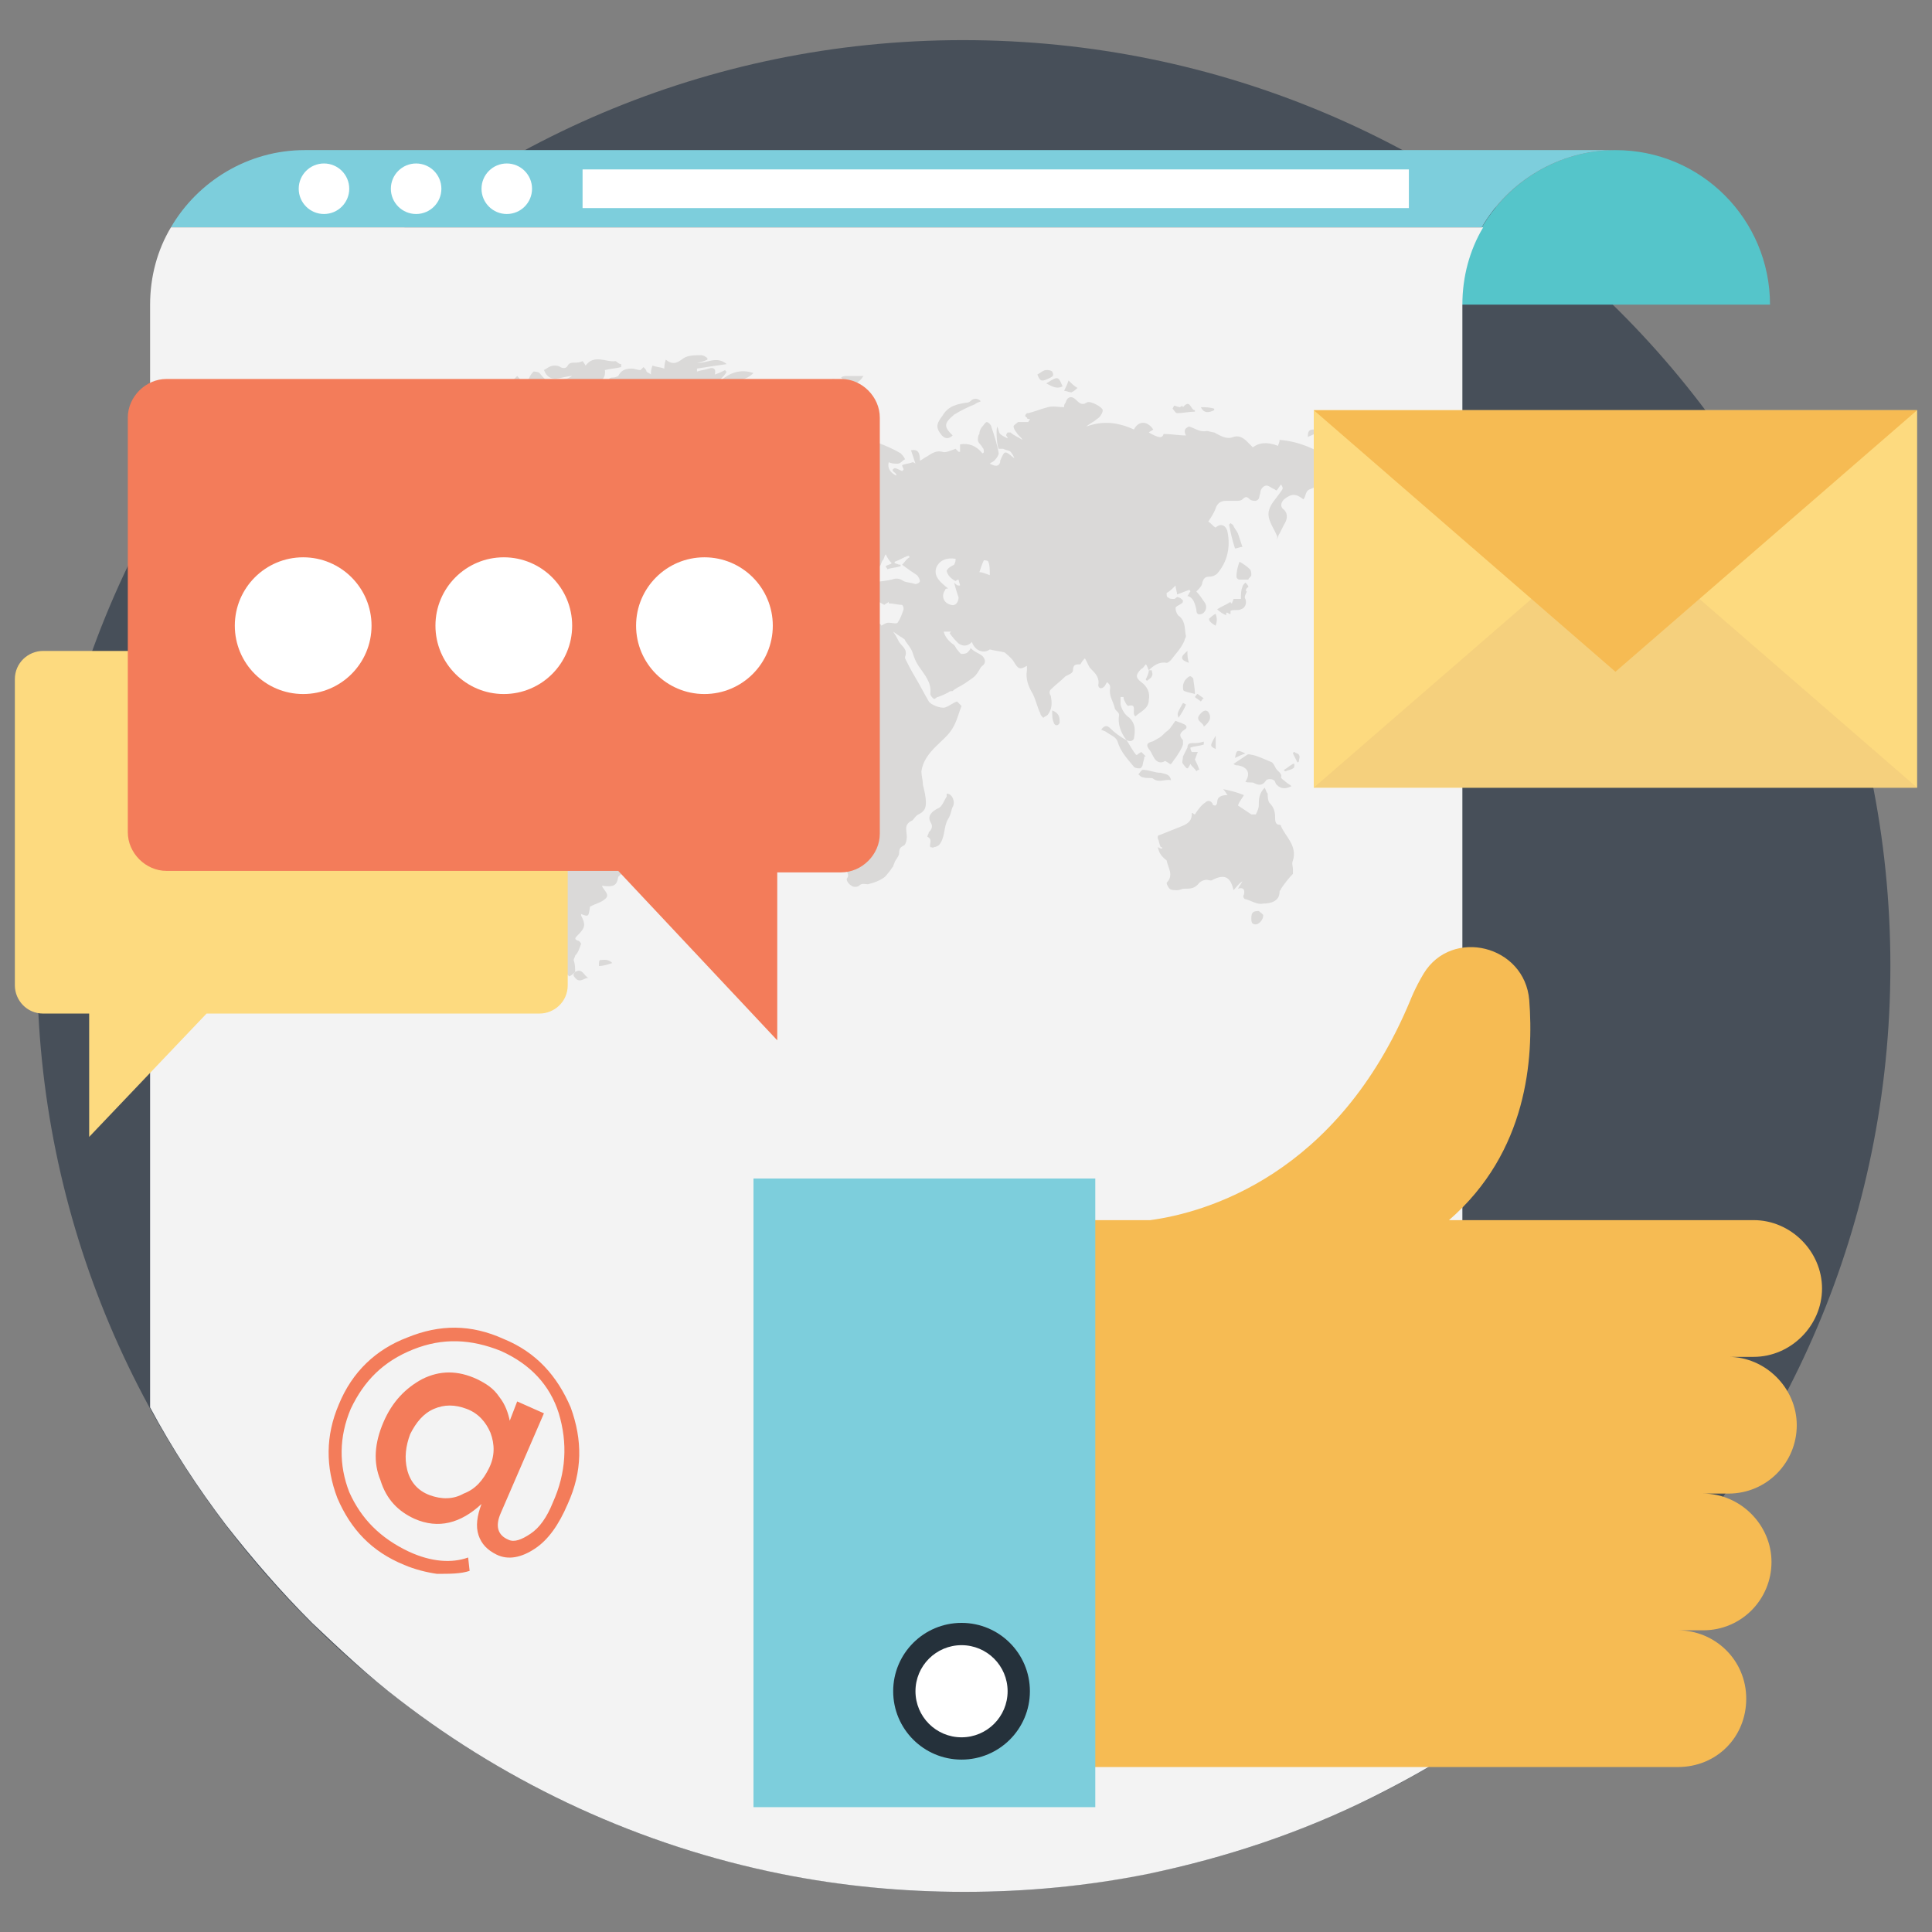 <?xml version="1.0" encoding="utf-8"?>
<!-- Generator: Adobe Illustrator 19.2.1, SVG Export Plug-In . SVG Version: 6.00 Build 0)  -->
<svg version="1.1" id="Layer_1" xmlns="http://www.w3.org/2000/svg" xmlns:xlink="http://www.w3.org/1999/xlink" x="0px" y="0px"
	 viewBox="0 0 130 130" style="enable-background:new 0 0 130 130;" xml:space="preserve">
<rect x="0" y="0" width="130" height="130" fill="#808080" stroke="none"/>
<style type="text/css">
	.st0{fill:#474F59;}
	.st1{fill:#25313B;}
	.st2{fill:#FDDA7F;}
	.st3{fill:#FFFFFF;}
	.st4{fill:#F6BB53;}
	.st5{fill:#DAD9D8;}
	.st6{fill:#7DCEDC;}
	.st7{fill:#F37C5A;}
	.st8{fill:#DB674C;}
	.st9{fill:#55C5CA;}
	.st10{fill:none;}
	.st11{fill:#F3F3F3;}
	.st12{fill:#E8A73A;}
	.st13{fill:#BBBBBB;}
	.st14{fill:#C2C1C1;}
	.st15{fill:#F3CD79;}
	.st16{fill:#E5BD6E;}
	.st17{fill:#3D454D;}
	.st18{fill:#E5A84D;}
	.st19{fill:none;stroke:#231F20;stroke-miterlimit:10;}
	.st20{fill:none;stroke:#231F20;stroke-width:0.2;stroke-miterlimit:10;}
	.st21{fill:#E7E7E7;}
	.st22{fill:#F4CC71;}
	.st23{fill:#1B262E;}
	.st24{fill:#CDCCCC;}
	.st25{fill:#C0BFBF;}
	.st26{fill:#E6A742;}
	.st27{fill:#E5E5E5;}
	.st28{fill:#172229;}
	.st29{fill:#1C262E;}
	.st30{fill:#1D2830;}
	.st31{fill:#98D8E1;}
	.st32{fill:#CE573F;}
	.st33{fill:#F4CF7A;}
	.st34{fill:#E5AC4C;}
	.st35{fill:#EA7254;}
	.st36{fill:#CC5A44;}
	.st37{fill:#F5D07D;}
	.st38{fill:#BD4F39;}
	.st39{fill:#B7B7B8;}
	.st40{fill:#6FC5CE;}
	.st41{fill:#C65942;}
	.st42{fill:#1F282D;}
	.st43{fill:#F4CE78;}
	.st44{fill:#E8E8E8;}
	.st45{fill:#404750;}
	.st46{fill:#E87356;}
	.st47{fill:#141D23;}
	.st48{fill:#E66E51;}
</style>
<g>
	<g>
		<g>
			<path class="st0" d="M127.2,65c0,34.5-28,62.3-62.3,62.3C30.3,127.3,2.5,99.2,2.5,65c0-34.3,27.8-62.3,62.3-62.3
				C99.3,2.7,127.2,30.5,127.2,65z"/>
		</g>
	</g>
	<g>
		<g>
			<path class="st9" d="M119.1,20.5H98.3c0-5.7,4.7-10.4,10.4-10.4C114.5,10.1,119.1,14.8,119.1,20.5z"/>
		</g>
	</g>
	<g>
		<g>
			<path class="st6" d="M108.7,10.1H20.5c-3.8,0-7.2,2.1-9,5.2h88.2C101.5,12.2,104.9,10.1,108.7,10.1z"/>
		</g>
	</g>
	<g>
		<g>
			<path class="st11" d="M11.5,15.3c-0.9,1.5-1.4,3.3-1.4,5.2v74.2c1.5,2.8,3.2,5.4,5.1,7.9c1.8,2.3,3.7,4.5,5.8,6.6
				c1.9,1.8,3.8,3.6,5.9,5.2c7.4,5.7,16.2,9.8,25.7,11.7c4,0.8,8.1,1.2,12.3,1.2s8.3-0.4,12.3-1.2c5.3-1.1,10.4-2.8,15.2-5.2
				c2-1,4-2.1,6-3.4V20.5c0-1.9,0.5-3.7,1.4-5.2H11.5z"/>
		</g>
	</g>
	<g>
		<g>
			<circle class="st3" cx="21.8" cy="12.7" r="1.7"/>
		</g>
	</g>
	<g>
		<g>
			<circle class="st3" cx="28" cy="12.7" r="1.7"/>
		</g>
	</g>
	<g>
		<g>
			<circle class="st3" cx="34.1" cy="12.7" r="1.7"/>
		</g>
	</g>
	<g>
		<g>
			<rect x="39.2" y="11.4" class="st3" width="55.6" height="2.6"/>
		</g>
	</g>
	<g>
		<g>
			<g>
				<path class="st4" d="M118,91.3h-1.7c2.5,0,4.6,2.1,4.6,4.6c0,2.5-2,4.6-4.6,4.6h-1.7c2.5,0,4.6,2.1,4.6,4.6s-2,4.6-4.6,4.6h-1.7
					c2.5,0,4.6,2,4.6,4.6s-2,4.6-4.6,4.6H69.7V82.1h7.7c3.7-0.5,12.6-3,17.5-14.8c0,0,0.3-0.8,0.9-1.8c1.9-3.1,6.8-1.9,7.1,1.8
					c0.3,3.9-0.1,10.2-5.4,14.8H118c2.5,0,4.6,2.1,4.6,4.6C122.6,89.2,120.5,91.3,118,91.3z"/>
			</g>
		</g>
		<g>
			<g>
				<rect x="50.7" y="79.3" class="st6" width="23" height="42.3"/>
			</g>
		</g>
		<g>
			<g>
				<circle class="st1" cx="64.7" cy="113.8" r="4.6"/>
			</g>
		</g>
		<g>
			<g>
				<circle class="st3" cx="64.7" cy="113.8" r="3.1"/>
			</g>
		</g>
	</g>
	<g>
		<g>
			<g>
				<path class="st5" d="M75.8,49.8c-0.4-0.5-0.6-1.1-0.5-1.7c0-0.2-0.3-0.3-0.3-0.5c-0.1-0.4-0.4-0.8-0.3-1.3c0-0.1,0-0.2-0.1-0.3
					c0,0-0.1-0.1-0.1-0.1c-0.1,0.1-0.1,0.2-0.2,0.3c-0.2,0.2-0.4,0.1-0.4-0.1c0.1-0.5-0.2-0.8-0.5-1.1c-0.2-0.2-0.2-0.4-0.4-0.7
					c-0.1,0.1-0.2,0.2-0.3,0.4c-0.3,0-0.5,0-0.5,0.4c0,0.2-0.3,0.3-0.5,0.4c-0.3,0.3-0.7,0.6-1,0.9c-0.1,0.1-0.1,0.3,0,0.4
					c0.1,0.5,0.1,0.9-0.2,1.3c-0.1,0.1-0.2,0.1-0.3,0.2C70.1,48.2,70,48.1,70,48c-0.2-0.4-0.3-0.9-0.5-1.3c-0.3-0.5-0.5-1-0.4-1.6
					c0-0.1,0-0.2,0-0.3c-0.5,0.3-0.6,0.2-0.9-0.3c-0.2-0.3-0.5-0.5-0.6-0.6c-0.4-0.1-0.6-0.1-1-0.2c-0.4,0.3-1,0.1-1.2-0.5
					c-0.3,0.3-0.6,0.3-0.9,0.1c-0.2-0.2-0.4-0.4-0.6-0.7c0,0,0,0,0.1-0.1c-0.2,0-0.3,0-0.5,0c0.1,0.4,0.4,0.7,0.7,0.9
					c0.1,0.1,0.1,0.2,0.2,0.3c0.1,0.1,0.2,0.3,0.3,0.3c0.1,0,0.3,0,0.4-0.1c0.1-0.1,0.2-0.2,0.2-0.3c0.2,0.2,0.4,0.3,0.6,0.4
					c0.4,0.2,0.5,0.6,0.2,0.8c0,0-0.1,0.1-0.1,0.1c-0.4,0.7-0.4,0.6-1.1,1.1c-0.3,0.2-0.6,0.3-0.8,0.5c-0.1,0-0.2,0-0.3,0.1
					c-0.2,0.1-0.4,0.2-0.7,0.3c-0.1,0-0.2,0.2-0.3,0.1c-0.1-0.1-0.2-0.2-0.2-0.3c0.1-0.8-0.4-1.3-0.8-1.9c-0.2-0.3-0.3-0.6-0.4-0.9
					c-0.1-0.3-0.3-0.5-0.5-0.8c0-0.1-0.1-0.1-0.2-0.2c-0.2-0.1-0.3-0.2-0.6-0.4c0.2,0.3,0.3,0.5,0.4,0.7c0.2,0.3,0.6,0.5,0.4,1
					c0,0,0,0.1,0,0.1c0.2,0.4,0.4,0.8,0.7,1.3c0.3,0.5,0.6,1.1,0.9,1.6c0.1,0.2,0.8,0.5,1.1,0.4c0.3-0.1,0.5-0.3,0.8-0.4
					c0.1,0.1,0.2,0.2,0.3,0.3c-0.2,0.5-0.3,1-0.6,1.5c-0.3,0.5-0.7,0.8-1.1,1.2c-0.5,0.5-0.9,1-1,1.7c0,0.3,0.1,0.6,0.1,0.9
					c0.1,0.4,0.2,0.8,0.2,1.2c0,0.4-0.1,0.6-0.5,0.8c-0.2,0.1-0.3,0.3-0.4,0.4c0,0,0,0,0,0c-0.7,0.3-0.3,0.8-0.4,1.3
					c0,0.1-0.1,0.4-0.2,0.4c-0.2,0.1-0.3,0.2-0.3,0.5c0,0.2-0.2,0.4-0.3,0.6c0,0.1-0.1,0.2-0.1,0.3c-0.1,0.1-0.2,0.3-0.3,0.4
					c-0.1,0.1-0.2,0.3-0.4,0.4c-0.3,0.2-0.6,0.3-1,0.4c-0.2,0-0.4-0.1-0.6,0.1c-0.1,0.1-0.4,0.1-0.5,0c-0.2-0.1-0.4-0.4-0.3-0.5
					c0.2-0.3-0.1-0.5-0.2-0.8c-0.1-0.6-0.6-1.1-0.5-1.8c0-0.4-0.2-0.8-0.4-1.2c-0.2-0.5-0.3-0.9,0-1.3c0.1-0.2,0.2-0.4,0.3-0.5
					c-0.1-0.6-0.2-1.2-0.3-1.8c-0.1-0.2-0.3-0.4-0.5-0.6C55,51,54.7,50.8,55,50.4c0.1-0.2,0-0.5,0.1-0.9c-0.1,0-0.3-0.1-0.4-0.2
					c-0.3-0.1-0.6-0.1-0.7-0.5c0-0.1-0.2-0.2-0.2-0.2c-0.2,0-0.3,0-0.5,0.1c-0.4,0.2-0.8,0.3-1.2,0.3c-0.2,0-0.4,0.2-0.6,0.2
					c-0.2,0-0.4,0.1-0.5,0c-0.5-0.6-0.9-1.2-1.4-1.8c-0.1-0.1-0.1-0.1-0.2-0.2c-0.1-0.1-0.1-0.2-0.1-0.2c0.2-0.3,0-0.4-0.3-0.6
					c0.4-0.3,0.5-0.6,0.4-1c-0.1-0.4,0-0.9,0.1-1.4c0.1-0.4,0.3-0.7,0.5-1c0.1-0.2,0.4-0.2,0.5-0.4c0.1-0.2,0.2-0.4,0.3-0.6
					c0-0.3,0.1-0.5,0.5-0.7c0.2-0.1,0.3-0.4,0.5-0.6c0.4,0.4,0.8,0,1.2-0.1c0.5-0.1,1.1-0.2,1.6-0.3c0.1,0,0.2,0,0.3,0
					c0.2-0.1,0.5-0.1,0.6,0.1c0.1,0.2,0,0.5,0,0.7c-0.1,0-0.1,0.1-0.2,0.1c0.2,0.1,0.5,0.2,0.7,0.3c0.3,0.1,0.5,0.2,0.8,0.4
					c0.2,0.1,0.3,0.2,0.5,0.2c0.1-0.2,0.1-0.4,0.1-0.5c0.1-0.2,0.3-0.3,0.6-0.1c0.3,0.2,0.6,0.4,1,0.4c0.1,0,0.3,0.1,0.3,0.2
					c0.2-0.1,0.3-0.2,0.5-0.2c0.2,0,0.5,0.1,0.6,0c0.2-0.3,0.3-0.6,0.4-0.9c0-0.1,0-0.2-0.1-0.3c-0.3,0-0.6-0.1-0.9-0.1
					c0,0,0-0.1,0-0.1c-0.1,0.1-0.2,0.1-0.3,0.2c-0.8-0.4-0.9-0.7-0.5-1.4c-0.4,0.1-0.8,0-1,0.5c0.1,0.1,0.2,0.1,0.3,0.2
					c-0.1,0.1-0.1,0.2-0.2,0.3c-0.2,0.2-0.3,0.1-0.4-0.1c-0.2-0.4-0.3-0.8-0.5-1.1c-0.1-0.2-0.3-0.3-0.4-0.4
					c-0.2-0.2-0.4-0.5-0.6-0.7c0,0-0.1-0.1-0.2-0.2c-0.1,0.1-0.2,0.2-0.1,0.3c0.2,0.3,0.4,0.6,0.7,0.9c0.2,0.2,0.5,0.4,0.8,0.6
					c0,0,0,0.1-0.1,0.1c-0.1,0-0.2-0.1-0.3-0.1c-0.1,0.2-0.1,0.4-0.2,0.6c0,0-0.1,0-0.1,0c0.1-0.6-0.4-0.7-0.7-1
					c-0.3-0.2-0.5-0.5-0.7-0.8c-0.3,0.3-0.7,0.3-1,0.2c-0.3,0.3-0.6,0.6-0.8,0.9C53,39.6,53,39.8,52.9,40c-0.1,0.2-0.2,0.4-0.3,0.6
					c-0.1,0.2-1,0.2-1.1,0.1c0,0-0.1-0.1-0.1-0.1c-0.5,0.2-0.4-0.3-0.6-0.4c0,0,0-0.1,0-0.2c0.3-0.3,0.2-0.6,0.2-1
					c0-0.2,0.1-0.4,0.4-0.4c0.2,0,0.4,0.1,0.6,0.1c0.2,0,0.3,0,0.6,0c0.2-0.6,0.2-1.1-0.6-1.4c0.3-0.2,0.6-0.3,0.9-0.5
					c0.5,0.3,0.5-0.8,1.1-0.5c0-0.7,0.6-0.6,1-0.8c-0.1-0.2-0.2-0.3-0.2-0.5c-0.1-0.2-0.2-0.4,0.1-0.5c0.1,0,0.1-0.2,0.2-0.4
					c0.1,0,0.3,0.3,0.2,0.5c0,0.1-0.1,0.1-0.1,0.2c-0.1,0.3,0.2,0.5,0.5,0.5c0.5,0,0.8-0.3,1.3-0.2c0.3,0.1,0.4-0.5,0.4-0.8
					c0-0.1,0-0.2,0.1-0.4c0.2,0.1,0.4,0.2,0.5,0.3c0,0,0-0.1,0.1-0.1c-0.1-0.1-0.2-0.2-0.3-0.3c0.2-0.4,0.5-0.5,0.9-0.3
					c-0.1-0.4-0.1-0.4-0.5-0.3c-0.4,0.2-0.7,0.1-0.8-0.2c-0.2-0.4-0.2-0.8,0.2-1c0.1-0.1,0.2-0.1,0.2-0.2c0.1-0.1,0.2-0.2,0.4-0.4
					c-0.1,0-0.3-0.2-0.5-0.1c-0.1,0-0.2,0.3-0.3,0.4c-0.1,0.2-0.3,0.4-0.5,0.5c-0.4,0.2-0.5,0.5-0.2,0.8c0.3,0.3,0.3,0.6-0.1,0.9
					c-0.2,0.2-0.3,0.5-0.5,0.8c-0.2,0.3-0.3,0.3-0.4-0.1c-0.1-0.2-0.2-0.4-0.3-0.6c-0.1-0.2-0.3-0.3-0.5-0.2
					c-0.2,0.1-0.4,0.2-0.6,0.3c-0.1-0.4-0.3-0.7-0.4-1c-0.1-0.3,0.1-0.6,0.5-0.7c0.6-0.2,0.9-0.6,1.1-1.1c0.2-0.4,0.4-0.8,0.9-0.9
					c0.3,0,0.6-0.3,0.9-0.4c-0.1-0.2-0.2-0.3-0.2-0.3c0.2-0.3,0.5-0.1,0.7,0c0-0.1,0.1-0.3,0.1-0.3c0.2,0,0.4,0.1,0.5,0.1
					c0.2,0,0.5-0.3,0.6,0.2c0,0,0.1,0.1,0.1,0.1c0.5,0.2,1,0.4,1.5,0.7c0.1,0.1,0.2,0.2,0.3,0.4c-0.2,0.1-0.3,0.3-0.5,0.3
					c-0.2,0-0.4,0-0.6-0.1c-0.1,0.4,0.1,0.7,0.5,0.9c0.1-0.2-0.5-0.3-0.1-0.5c0.1,0,0.3,0.1,0.5,0.2c0,0,0.1-0.1,0.1-0.1
					c0-0.1-0.1-0.2-0.1-0.3c0.2-0.1,0.5-0.1,0.7-0.2c0,0,0.1,0,0.2,0.1c-0.1-0.3-0.2-0.6-0.3-0.9c0.5-0.1,0.6,0.2,0.6,0.7
					c0.2-0.1,0.3-0.2,0.5-0.3c0.3-0.2,0.6-0.4,1-0.3c0.2,0.1,0.6-0.1,0.9-0.2c0,0,0.1,0.1,0.2,0.2c0,0,0.1,0,0.1,0
					c0-0.2,0-0.3,0-0.5c0.6-0.1,1.1,0.1,1.5,0.6c0,0,0.1,0,0.1-0.1c0-0.1,0-0.2-0.1-0.3c-0.1-0.2-0.3-0.3-0.3-0.5
					c0-0.1,0-0.3,0.1-0.4c0-0.2,0.1-0.4,0.2-0.5c0.1-0.1,0.2-0.3,0.3-0.3c0.1,0,0.3,0.2,0.3,0.3c0.2,0.6,0.4,1.2,0.5,1.8
					c0,0.1-0.1,0.3-0.3,0.5c-0.1,0.1-0.2,0.1-0.3,0.2c0.4,0.2,0.6,0.2,0.7-0.1c0,0,0-0.1,0-0.1c0.3-0.7,0.3-0.7,0.9-0.2
					c0,0,0.1,0,0.1,0.1c-0.1-0.2-0.2-0.4-0.3-0.5c-0.1-0.1-0.3-0.1-0.5-0.2c-0.1,0-0.2,0-0.3,0c-0.1-0.1-0.2-1.2-0.1-1.5
					c0.1,0.2,0.1,0.4,0.2,0.5c0.1,0.1,0.3,0.2,0.5,0.3c0-0.1-0.1-0.2-0.1-0.2c0-0.1,0.1-0.2,0.1-0.2c0.1,0,0.2,0,0.2,0
					c0.2,0.2,0.5,0.3,0.8,0.5c-0.1-0.2-0.3-0.3-0.4-0.5c-0.1-0.1-0.2-0.3-0.2-0.4c0-0.1,0.2-0.2,0.3-0.3c0.2,0,0.5,0,0.7,0
					c0-0.1,0.1-0.1,0.1-0.2c-0.1,0-0.2,0-0.2-0.1c-0.2-0.1-0.1-0.2,0-0.3c0,0,0.1,0,0.1,0c0.4-0.1,0.9-0.3,1.3-0.4
					c0.4-0.1,0.7,0,1.1,0c0-0.1,0-0.2,0.1-0.3c0.1-0.4,0.4-0.5,0.7-0.2c0.2,0.2,0.4,0.4,0.7,0.2c0.2-0.2,1.1,0.3,1.1,0.5
					c0,0.2-0.2,0.5-0.4,0.6c-0.2,0.2-0.5,0.3-0.7,0.5c1.1-0.4,2.1-0.3,3.2,0.2c0.3-0.6,0.9-0.6,1.3,0c-0.1,0.1-0.2,0.1-0.3,0.2
					c0.7,0.4,0.9,0.4,1,0.1c0.5,0,1,0.1,1.5,0.1c-0.2-0.4,0-0.5,0.2-0.6c0.4,0.1,0.7,0.4,1.2,0.3c0.1,0,0.4,0.1,0.5,0.1
					c0.4,0.2,0.8,0.5,1.3,0.3c0.3-0.1,0.6,0,0.9,0.3c0.1,0.1,0.3,0.3,0.4,0.4c0.4-0.3,0.9-0.4,1.7-0.1c0-0.1,0.1-0.2,0.1-0.4
					c1.3,0.1,2.4,0.6,3.5,1.3c0.4,0,0.7,0.1,1.1,0.1c0.1,0.4-0.2,0.4-0.4,0.5c0.1,0.1,0.1,0.2,0.1,0.2c0,0.1,0,0.2-0.1,0.3
					c0,0-0.2,0-0.2,0c-0.3-0.1-0.6-0.3-0.9-0.4c-0.2-0.1-0.3-0.3-0.4-0.5c-0.3,0-0.1,0.3,0,0.5c-0.1,0.1-0.3,0.2-0.4,0.3
					c0.2,0.3,0.8,0.3,0.7,0.7c-0.4,0.1-0.7,0.2-0.9,0.3c-0.4,0.1-0.3,0.5-0.5,0.7c-0.5-0.4-0.8-0.4-1.3,0c-0.2,0.2-0.3,0.5,0,0.7
					c0.3,0.3,0.2,0.7,0,1c-0.1,0.2-0.2,0.4-0.3,0.6c-0.1,0.1-0.1,0.3-0.2,0.4C86,36.1,85.9,36,85.9,36c-0.2-0.5-0.7-1.1-0.5-1.7
					c0.1-0.4,0.5-0.8,0.7-1.1c0.2-0.3,0.3-0.3,0.1-0.6c-0.1,0.1-0.2,0.3-0.3,0.4c-0.1,0-0.1-0.1-0.2-0.1c-0.2-0.1-0.4-0.3-0.6-0.2
					c-0.2,0.1-0.3,0.3-0.3,0.5c-0.1,0.2,0,0.4-0.3,0.5c-0.1,0-0.3,0-0.4-0.1c-0.2-0.2-0.3-0.2-0.5,0c-0.1,0.1-0.3,0.1-0.4,0.1
					c-0.2,0-0.5,0-0.7,0c-0.4,0-0.6,0.2-0.7,0.5c-0.1,0.3-0.3,0.6-0.5,0.9c0.2,0.1,0.3,0.3,0.5,0.4c0.3-0.3,0.7-0.2,0.8,0.3
					c0.2,1,0,2-0.7,2.8c-0.1,0.1-0.3,0.2-0.5,0.2c-0.3,0-0.4,0.1-0.5,0.4c0,0.2-0.2,0.4-0.4,0.6c0.2,0.2,0.4,0.5,0.6,0.8
					c0.1,0.2,0.1,0.5-0.2,0.7c-0.3,0.1-0.4,0-0.4-0.3c-0.1-0.4-0.2-0.8-0.6-0.9c0.1-0.1,0.1-0.2,0.2-0.3c0,0,0-0.1-0.1-0.1
					c-0.3,0.1-0.5,0.2-0.8,0.3c0-0.2-0.1-0.4-0.1-0.6c-0.2,0.2-0.4,0.4-0.6,0.5c0,0.1,0,0.3,0.1,0.3c0.1,0.1,0.2,0.1,0.4,0.1
					c0.1,0,0.2-0.2,0.3-0.1c0.1,0,0.2,0.1,0.3,0.2c0,0,0,0.2-0.1,0.2c-0.1,0.1-0.4,0.2-0.4,0.3c0,0.2,0.1,0.5,0.3,0.6
					c0.4,0.4,0.3,0.9,0.4,1.3c0,0.1-0.1,0.2-0.1,0.3c-0.2,0.5-0.6,0.9-0.9,1.3c-0.1,0.1-0.2,0.2-0.3,0.2c-0.5-0.1-0.9,0.2-1.2,0.5
					c-0.1-0.2-0.1-0.3-0.2-0.4c-0.1,0.1-0.2,0.3-0.3,0.3c-0.4,0.4-0.4,0.6,0,0.9c0.4,0.3,0.6,0.7,0.5,1.2c0,0.6-0.6,0.8-0.9,1.1
					c-0.3-0.2,0.2-0.9-0.5-0.7c0,0-0.1-0.1-0.1-0.1c-0.1-0.2-0.2-0.3-0.2-0.5c0,0-0.2,0-0.2,0c0,0.2,0,0.4,0,0.5
					c0.1,0.4,0.3,0.7,0.6,0.9c0.4,0.4,0.4,0.8,0.3,1.4C76.2,49.9,76,49.9,75.8,49.8L75.8,49.8z M58.8,39.2c0.4-0.1,0.8-0.1,1.2-0.2
					c0.3-0.1,0.5-0.1,0.8,0.1c0.2,0.1,0.5,0.1,0.8,0.2c0.1,0,0.3-0.1,0.3-0.2c0-0.1-0.1-0.3-0.2-0.4c-0.3-0.2-0.6-0.4-1-0.7
					c0.2-0.2,0.3-0.4,0.5-0.5c0,0,0-0.1-0.1-0.1c-0.3,0.1-0.6,0.3-0.9,0.4c0,0,0,0.1,0,0.1c0.1,0,0.2,0.1,0.4,0.1c0,0,0,0.1,0,0.1
					c-0.3,0.1-0.6,0.1-0.9,0.2c0-0.1-0.1-0.1-0.1-0.2c0.1-0.1,0.3-0.1,0.4-0.2c-0.2-0.2-0.3-0.4-0.4-0.6c-0.1,0.1-0.1,0.3-0.2,0.4
					c-0.1,0.1-0.1,0.3-0.2,0.4C58.9,38.4,58.7,38.7,58.8,39.2z M64.3,37.6c-0.6-0.1-1.1,0.1-1.3,0.6c-0.2,0.6,0.3,1,0.8,1.4
					c-0.1,0-0.2,0-0.2,0.1c-0.3,0.4-0.1,0.9,0.4,1c0.3,0.1,0.5-0.2,0.5-0.5c-0.1-0.3-0.2-0.6-0.3-1c0.1,0.1,0.2,0.2,0.3,0.2
					c0,0,0.1,0,0.1,0c0-0.1-0.1-0.3-0.1-0.4c-0.1,0-0.2,0.1-0.2,0.1c-0.2-0.1-0.3-0.2-0.4-0.3c-0.1-0.1-0.2-0.3-0.2-0.4
					c0.1-0.2,0.3-0.3,0.5-0.4C64.3,37.8,64.3,37.7,64.3,37.6z M66.6,38.7c0-0.4,0-0.7-0.1-0.9c0-0.1-0.3-0.1-0.3-0.1
					c-0.1,0.2-0.2,0.5-0.3,0.8C66.1,38.5,66.3,38.6,66.6,38.7z"/>
			</g>
		</g>
		<g>
			<g>
				<path class="st5" d="M38.7,65.4c-0.1,0.1-0.2,0.2-0.4,0.3c-0.3-0.3-0.6-0.7-0.9-1.1c-0.2-0.2-0.3-0.5-0.2-0.8
					c0,0,0.1-0.1,0.1-0.1c-0.3-0.3,0-0.7,0-1c0-0.2-0.1-0.3-0.2-0.5c0,0-0.1-0.1-0.1-0.1c0-0.4-0.1-0.8-0.1-1.2c0-0.2,0-0.4,0.1-0.5
					c0.1-0.4,0.3-0.7,0.1-1.1c-0.1-0.1,0-0.3,0-0.4c0.1-0.5,0.3-1.1,0.3-1.6c0-0.6-0.1-1.2-0.2-1.8c0-0.2-0.2-0.4-0.4-0.4
					c-0.9-0.3-1.1-1.1-1.4-1.8c-0.1-0.3-0.3-0.6-0.4-0.9c0,0,0-0.1-0.1-0.1c-0.4-0.3-0.4-0.5,0-0.8c-0.2-0.5-0.1-1.1,0.5-1.5
					c0.1-0.1,0.2-0.3,0.2-0.4c0-0.4-0.1-0.8-0.5-1.1c-0.1,0.1-0.2,0.3-0.3,0.3c-0.2-0.1-0.5-0.2-0.7-0.3c0,0-0.1-0.2-0.1-0.2
					c-0.5,0-0.5-0.5-0.6-0.8c-0.2-0.3-0.4-0.4-0.7-0.5c-0.2-0.1-0.4-0.1-0.5-0.3c-0.2-0.2-0.4-0.3-0.7-0.2c-0.2,0-0.4,0-0.6-0.1
					c-0.5-0.3-1-0.6-1.4-0.9c-0.1,0-0.1-0.2-0.1-0.2c0-0.4-0.2-0.6-0.4-0.9c-0.3-0.5-0.6-1-0.8-1.5c-0.1-0.2-0.3-0.3-0.4-0.5
					c0.1,0.9,0.9,1.4,0.9,2.4c-0.2-0.2-0.5-0.3-0.5-0.5c0-0.5-0.4-0.6-0.7-0.8c0.3-0.3,0.1-0.5-0.1-0.8c-0.2-0.2-0.2-0.6-0.2-0.9
					c-0.3-0.3-0.6-0.5-0.9-0.8c0,0,0.1,0,0.1-0.1c-0.1-0.2-0.2-0.4-0.3-0.6c-0.1-0.1-0.1-0.3-0.1-0.4c0.1-0.5,0.2-1.1,0.3-1.6
					c0.1-0.4,0.2-0.8-0.1-1.2c-0.1-0.1,0-0.3,0-0.5c-0.2-0.5-0.4-1-0.6-1.5c0,0,0,0,0.1,0c-0.2-0.2-0.4-0.3-0.4-0.5
					c0-0.3-0.3-0.3-0.3-0.3c-0.3,0.1-0.4-0.2-0.6-0.3c-0.2-0.2-0.4-0.4-0.8-0.3c-0.1,0-0.3-0.1-0.4-0.3c-0.2-0.2-0.2-0.1-0.4,0.1
					c-0.2,0.2-0.4,0.4-0.6,0.6c-0.1,0.1-0.2,0-0.4,0c0,0-0.1-0.1-0.1-0.1c0.2-0.2,0.4-0.4,0.6-0.6c-0.2-0.2-0.4,0-0.5,0.2
					c-0.2,0.3-0.5,0.7-0.7,1l0,0c-0.2,0.2-0.5,0.3-0.7,0.5c-0.4,0.3-0.9,0.5-1.3,0.7c-0.2,0.1-0.4,0-0.6-0.1
					c0.6-0.5,1.5-0.6,1.9-1.3c0,0,0-0.1-0.1-0.1c-0.2,0-0.5,0-0.8,0.1c0-0.2,0.1-0.4,0.1-0.6c-0.4,0.1-0.4,0.1-0.4-0.3
					c0-0.1-0.1-0.2-0.2-0.2c0.1-0.2,0.2-0.4,0.4-0.5c0.2-0.1,0.4-0.1,0.6-0.2c0.2-0.1,0.3-0.2,0.4-0.4c-0.2,0-0.5,0.2-0.7,0.1
					c-0.2-0.1-0.3-0.3-0.5-0.5c0.5-0.5,1.1-0.1,1.7-0.4c-0.3-0.1-0.6-0.2-0.9-0.3c-0.1-0.1-0.2-0.2-0.2-0.3c0.1-0.1,0.2-0.2,0.4-0.2
					c0.3,0,0.6,0,0.6-0.4c0,0,0-0.1,0.1-0.1c0.3-0.1,0.6-0.2,0.9-0.3c0.2-0.1,0.3-0.1,0.5-0.2c0.1,0.5,0.4,0.3,0.6,0
					c0.1,0.4,0.4,0.2,0.7,0.3c0.5,0.2,1-0.1,1.5,0.2c0.4,0.2,0.9,0.3,1.3,0.4c0.3-0.5,0.7-0.7,1.1-0.6c-0.1,0.1-0.2,0.2-0.3,0.2
					c0,0,0,0.1,0.1,0.1c0.2-0.2,0.4-0.3,0.6-0.5c0.2,0.4,0.6,0.3,0.9,0.3c0.6,0,1.1,0.2,1.6,0.4c0.1,0,0.1,0.2,0.1,0.4
					c0.4-0.5,0.6,0.2,1,0.2c0.1-0.2,0.1-0.3,0.2-0.4c0.1-0.1,0.3-0.1,0.4,0c0.5,0.3,0.8,0.3,1.3,0c0.1-0.1,0.3,0,0.6,0.1
					c0.4-0.2,0.4-0.4-0.1-0.8c0.1-0.1,0.2-0.3,0.4-0.4c0.1-0.1,0.3-0.2,0.4-0.1c0.1,0.1,0.1,0.2,0.2,0.4c0.1,0.2,0.1,0.5,0.2,0.8
					c0.1-0.1,0.2-0.2,0.4-0.4c0,0.3,0.1,0.6,0.1,0.9c0.2-0.3,0.4-0.6,0.5-0.8c0.1-0.3,0.3-0.2,0.5-0.1c0.2,0.1,0.3,0.2,0.2,0.5
					c0,0.1,0,0.2-0.1,0.2c0,0.2,0,0.4-0.1,0.4c-0.2,0.1-0.4,0-0.6,0c-0.1,0-0.3,0-0.3,0c-0.1,0.5-0.5,0.3-0.8,0.2
					c0.1,0.1,0.2,0.1,0.4,0.2c0,0.3-0.1,0.5-0.4,0.5c0,0,0,0,0,0c-0.5,0.5-1.2,0.8-1.3,1.6c0.1,0.2,0.2,0.4,0.3,0.5
					c0.1,0.1,0.2,0.2,0.4,0.2c0.2,0.1,0.4,0.2,0.5,0.2c0.3,0.2,0.6,0.4,1,0.5c0,0,0.1-0.1,0.1-0.1c0,0.2-0.1,0.4-0.1,0.6
					c0,0.2,0.1,0.4,0.2,0.6c0.2-0.1,0.5-0.1,0.5-0.5c0-0.3-0.1-0.7,0.4-0.9c0.1,0,0-0.4,0-0.6c0-0.2-0.2-0.5,0.1-0.6
					c0.1,0,0.1-0.3,0.1-0.4c-0.1-0.4,0-0.6,0.2-0.8c0.6,0.1,1.1,0.3,1.5,0.6c0,0.4,0,0.8,0.1,0.9c0.5,0.3,0.7-0.3,0.9-0.6
					c0.2,0.3,0.4,0.6,0.5,0.9c0.1,0.1,0,0.3,0,0.4c0.1,0.3,0.3,0.4,0.6,0.5c-0.1,0.1-0.1,0.2-0.2,0.4c0.2-0.1,0.5-0.3,0.6,0.1
					c0.1,0.4,0,0.6-0.4,0.6c-0.1,0-0.2,0-0.2,0.1c-0.4,0.4-0.8,0.3-1.3,0.3c-0.5,0-0.8,0.2-1.1,0.5c0,0,0,0.1,0.1,0.1
					c0.1-0.1,0.3-0.2,0.4-0.3c0.1,0,0.3,0,0.4,0c0,0.1,0,0.2,0,0.3c0.1,0.1,0.2,0.3,0.3,0.4c0.1,0.1,0.3,0.1,0.6,0.2
					c-0.4,0.3-0.8,0.5-1.1,0.7c0,0-0.2,0-0.2-0.1c0-0.1,0-0.2,0.1-0.2c0.2-0.1,0.4-0.3,0.5-0.4c0,0-0.1-0.1-0.1-0.1
					c-0.1,0.1-0.3,0.2-0.4,0.3c-0.3,0.2-0.5,0.4-0.8,0.6c-0.3,0.2-0.4,0.3-0.2,0.6c-0.3,0.2-0.6,0.3-0.9,0.5
					c-0.2,0.2-0.4,0.5-0.6,0.8c0.2,0.5,0,0.7-0.4,0.9c-0.8,0.3-1,0.7-0.8,1.6c0.1,0.4,0.1,0.8,0.2,1.2c-0.6-0.3-0.7-0.6-0.7-1.1
					c0-0.1,0-0.2,0-0.3c-0.2-0.3-1-0.5-1.3-0.3c-0.1,0.1-0.1,0.2-0.2,0.4c-0.2,0-0.4,0.1-0.5-0.4c-0.1,0.1-0.2,0.2-0.2,0.3
					c-0.1-0.1-0.2-0.1-0.3-0.2c-0.4,0.4-1,0.8-1,1.5c0,0.4,0.1,0.9,0.2,1.3c0.2,0.4,1,0.3,1.2-0.1c0-0.1,0.1-0.2,0.1-0.3
					c0.2-0.1,0.4-0.1,0.6-0.2c0,0.1,0.1,0.3,0.1,0.4c-0.1,0.3-0.1,0.7-0.2,1c0.4,0.1,0.7,0.1,1,0.2c-0.1,0.4-0.1,0.6-0.1,0.9
					c0,0.5,0.3,0.7,0.8,0.6c0.2,0,0.5,0.2,0.7,0.3c0.1-0.5,0.6-0.7,1-1c0.2-0.1,0.5,0,0.7,0.1c0.4,0.3,0.8,0.5,1.3,0.2
					c0.1-0.1,0.3,0,0.5,0c0,0-0.1,0.1-0.1,0.1c0.4,0.4,0.7,0.8,1.1,1.2c0.4-0.2,0.7-0.1,1,0.3c0.6,0.7,0.6,0.8,0.1,1.6
					c0.1-0.1,0.2-0.2,0.3-0.2c0.1-0.1,0.3-0.1,0.3-0.1c0.2,0.3,0.5,0.1,0.7,0.1c0.1,0,0.3,0,0.3,0.1c0.3,0.4,0.7,0.3,1.1,0.4
					c0.2,0.1,0.3,0.2,0.5,0.3c0.3,0.2,0.7,0.5,0.8,0.9c0,0.2-0.1,0.4-0.2,0.6c-0.2,0.3-0.5,0.7-0.7,1c0,0,0,0.1,0,0.1
					c0.2,0.8-0.2,1.6-0.4,2.2c-0.5,0.3-1,0.5-1.4,0.8c-0.1,0-0.2,0.2-0.1,0.3c0.1,0.5-0.3,0.8-0.4,1.2c0,0.2-0.2,0.3-0.4,0.5
					c-0.1,0.6-0.3,0.7-1.1,0.6c0.1,0.3,0.6,0.6,0.2,0.9c-0.2,0.2-0.6,0.3-1,0.5c-0.1,0.7-0.1,0.7-0.6,0.5c0,0,0,0.1,0,0.1
					c0.3,0.6,0.3,0.8-0.2,1.3c-0.2,0.2-0.3,0.3,0,0.4c0.1,0,0.2,0.2,0.2,0.2c-0.1,0.3-0.2,0.6-0.4,0.8c0,0.1-0.1,0.2-0.1,0.3
					C38.7,64.9,38.7,65.1,38.7,65.4L38.7,65.4z"/>
			</g>
		</g>
		<g>
			<g>
				<path class="st5" d="M42.4,29.5c0.2-0.1,0.3-0.1,0.4-0.1c0-0.3,0-0.3-0.4-0.2c-0.1-0.4-0.1-0.8-0.2-1.1
					c-0.2-0.7-0.5-0.9-1.2-0.8c-0.6,0.1-0.9,0-1.2-0.4c0.1,0,0.3,0,0.4,0c0.1,0,0.2,0,0.3,0c0,0,0-0.1,0-0.1c-0.1,0-0.3-0.1-0.4-0.1
					c-0.1,0-0.2,0.1-0.4,0.1c-0.1,0-0.1-0.1-0.2-0.1c0-0.1,0.1-0.1,0.1-0.2c0.4-0.2,0.8-0.4,1.2-0.5c0.1,0,0.1-0.1,0.1-0.2
					c0-0.4,0.2-0.4,0.4-0.4c0.1,0,0.3-0.1,0.3-0.1c0.2-0.4,0.5-0.5,0.9-0.5c0.2,0,0.4,0.1,0.6,0.1c0,0,0.1-0.1,0.2-0.2
					c0.1,0.1,0.2,0.2,0.2,0.3c0.1,0.1,0.2,0.1,0.3,0.2c0-0.2,0-0.3,0.1-0.6c0.3,0.1,0.5,0.1,0.8,0.2c0-0.1,0-0.3,0.1-0.6
					c0.5,0.4,0.8,0.2,1.2-0.1c0.3-0.2,0.8-0.2,1.2-0.2c0.1,0,0.3,0.1,0.4,0.2c0,0,0,0.1,0,0.1c-0.2,0.1-0.5,0.2-0.7,0.2
					c0.6,0.1,1.3-0.5,2,0.1c-0.7,0.1-1.4,0.2-2,0.3c0,0.1,0,0.1,0,0.2c0.3-0.1,0.5-0.1,0.8-0.2c0.3-0.1,0.5,0,0.4,0.4
					c0.3-0.1,0.5-0.2,0.7-0.3c0,0,0,0.1,0.1,0.1c-0.1,0.2-0.2,0.3-0.4,0.5c0,0,0,0.1,0,0.1c0.6-0.5,1.3-0.8,2.2-0.5
					c-0.5,0.5-1.1,0.5-1.6,0.7c0.1,0.1,0.2,0.1,0.4,0.2c-0.3,0.2-0.5,0.5-0.8,0.7c0,0,0,0.1,0.1,0.1c0.1,0,0.3,0,0.4,0
					c0.1,0,0.2,0.1,0.3,0.2c0,0.1,0,0.2-0.1,0.2c-0.3,0.3-0.3,0.3,0,0.5c0.1,0.1,0.1,0.3,0.1,0.3c-0.3,0.2-0.5,0.8-1.1,0.6
					c0,0-0.1,0.1-0.2,0.1c0,0.1,0.1,0.2,0.1,0.2c0.1,0.1,0.3,0.2,0.4,0.4c0,0.1,0,0.2-0.1,0.3c-0.1,0-0.2,0-0.3,0
					c-0.1-0.1-0.2-0.2-0.4-0.3c-0.1,0-0.2,0-0.3,0c0,0-0.1,0.2-0.1,0.2c0.1,0.1,0.2,0.1,0.2,0.1c0.2,0,0.4,0,0.6,0.1
					c-0.3,0.7-1,1.1-1.6,0.9c-0.3-0.1-0.5,0-0.5,0.3c-0.1,0.4-0.4,0.5-0.7,0.6c-0.2,0-0.4,0-0.5,0.1c-0.2,0-0.4,0.1-0.3,0.4
					c0,0.1,0,0.2-0.1,0.3c-0.1,0.3-0.3,0.6-0.4,0.8c-0.2,0.5-0.3,0.5-0.8,0.3c-1-0.4-0.8-1.4-1.2-2.2c-0.1-0.3,0-0.5,0.3-0.7
					c0.1-0.1,0.2-0.3,0.3-0.4c-0.1-0.1-0.3-0.2-0.4-0.3C42.6,29.6,42.6,29.6,42.4,29.5z"/>
			</g>
		</g>
		<g>
			<g>
				<path class="st5" d="M77.9,57c0.2,0.1,0.2,0.1,0.3,0.1c0-0.1,0-0.1-0.1-0.1c-0.1-0.2-0.1-0.4-0.2-0.6c0-0.1,0-0.2,0.1-0.2
					c0.5-0.2,1-0.4,1.5-0.6c0.5-0.2,0.7-0.4,0.7-0.9c0.1,0,0.1,0.1,0.2,0.1c0.2-0.3,0.4-0.6,0.7-0.8c0.2-0.2,0.4-0.1,0.5,0.1
					c0,0.1,0.1,0.1,0.2,0.1c0,0,0.1-0.1,0.1-0.2c0-0.4,0.3-0.5,0.7-0.5c-0.1-0.1-0.1-0.2-0.3-0.4c0.5,0.1,0.9,0.2,1.4,0.4
					c-0.1,0.2-0.3,0.4-0.4,0.7c0.3,0.2,0.6,0.4,0.9,0.6c0.1,0,0.3,0,0.3,0c0.1-0.2,0.2-0.4,0.2-0.6c0-0.4,0-0.8,0.4-1.2
					c0.1,0.2,0.1,0.3,0.2,0.4c0,0.2,0,0.4,0.1,0.6c0.3,0.3,0.4,0.6,0.4,1c0,0.2,0,0.5,0.3,0.5c0,0,0.1,0,0.1,0.1
					c0.3,0.7,1.1,1.3,0.8,2.3c-0.1,0.2,0,0.4,0,0.6c0,0.1,0,0.2,0,0.3c-0.3,0.3-0.6,0.7-0.8,1c0,0.1-0.1,0.1-0.1,0.2
					c0,0.7-0.7,0.8-1.1,0.8c-0.4,0.1-0.8-0.2-1.2-0.3c-0.1,0-0.2-0.2-0.1-0.3c0.1-0.4-0.1-0.5-0.4-0.4c0.1-0.2,0.2-0.3,0.3-0.5
					c-0.3,0.2-0.4,0.4-0.6,0.6c-0.2-0.9-0.6-1.1-1.4-0.7c-0.1,0.1-0.3,0-0.4,0c-0.2,0-0.4,0.1-0.5,0.2c-0.3,0.4-0.6,0.4-1,0.4
					c-0.2,0-0.3,0.1-0.5,0.1c-0.2,0-0.4,0-0.5-0.1c-0.1-0.1-0.2-0.3-0.2-0.4c0.5-0.5,0.1-1,0-1.5C78,57.5,78,57.3,77.9,57z"/>
			</g>
		</g>
		<g>
			<g>
				<path class="st5" d="M38.1,30.2c-0.1-0.2-0.1-0.3-0.3-0.5c0-0.1-0.2-0.1-0.2-0.1c-0.2,0.2-0.4,0.2-0.7,0c-0.1-0.1-0.2,0-0.3,0
					c-0.2,0-0.4,0-0.5,0.1c0,0,0-0.1,0.1-0.1c-0.1-0.1-0.2-0.3-0.3-0.4c-0.2-0.4,0.2-1,0.8-1c0,0.1-0.1,0.2-0.1,0.3
					c0,0.1,0,0.2,0,0.3c0.1-0.1,0.1-0.1,0.2-0.2c0.1-0.2,0.2-0.5,0.5-0.5c0.1,0,0.3,0,0.4,0.1c0.1,0.1,0,0.2,0,0.4
					c0,0.1-0.1,0.1-0.1,0.1c0.2-0.1,0.5-0.2,0.8-0.3c0.1,0,0.3,0.1,0.4,0.2c0.1,0.3,0.3,0.5,0.6,0.5c0.1,0,0.2,0.1,0.3,0.1
					c0.5,0.2,0.5,0.4,0.2,0.8c0.1,0.6,0.9,0.4,1.1,0.8c-0.1,0.2-0.3,0.5-0.4,0.8c-0.2-0.2-0.3-0.4-0.5-0.6c0-0.1-0.2-0.1-0.2-0.1
					c-0.1,0-0.1,0.1-0.1,0.2c0,0.1,0.1,0.2,0.1,0.2c0.5,0.3,0.6,0.5,0.2,1c-0.1-0.1-0.2-0.1-0.3-0.2c-0.1-0.1-0.1-0.1-0.3-0.1
					c0.1,0.1,0.1,0.2,0.2,0.3c0,0.1,0.1,0.2,0.2,0.3c-0.2,0-0.3,0-0.4-0.1c-0.2-0.1-0.4-0.3-0.6-0.5c-0.2-0.3-0.5-0.4-0.8-0.2
					c-0.1,0-0.3-0.1-0.4-0.2c0.1-0.1,0.2-0.3,0.3-0.4c0.1-0.1,0.3,0,0.5-0.1c0.3-0.1,0.6-0.5,0.4-0.7C38.5,30.4,38.3,30.3,38.1,30.2
					C38.1,30.2,38.1,30.2,38.1,30.2z"/>
			</g>
		</g>
		<g>
			<g>
				<path class="st5" d="M38.3,26.7c0.2,0.2,0.1,0.5-0.3,0.6c-0.5,0.1-1,0-1.4,0c-0.2,0-0.3-0.2-0.4-0.3c0.4-0.2,0.8-0.5,1.1-0.7
					c-0.1-0.2-0.1-0.4-0.2-0.7c0.3,0.1,0.5,0.2,0.7,0.3c-0.2-0.3,0-0.3,0.2-0.4c0.2,0,0.3-0.1,0.5-0.2c-0.7,0-1.5,0.6-1.9-0.4
					c0.2-0.1,0.4-0.3,0.7-0.3c0.1,0,0.3,0,0.4,0.1c0.2,0.1,0.4,0.1,0.5-0.1c0.1-0.2,0.3-0.2,0.5-0.2c0.1,0,0.3,0,0.5-0.1
					c0,0,0.1,0.1,0.2,0.3c0.6-0.8,1.4-0.2,2-0.3c0.1,0,0.2,0.2,0.4,0.2c0,0.1,0,0.1,0,0.2c-0.4,0.1-0.7,0.1-1.1,0.2
					c0.1,0.6-0.4,1-1,0.9c-0.1,0-0.3,0.1-0.5,0.2C38.9,26.1,38.6,26.4,38.3,26.7z"/>
			</g>
		</g>
		<g>
			<g>
				<path class="st5" d="M78.4,51.2c-0.3,0.2-0.6,0.1-0.8-0.3c-0.1-0.2-0.2-0.4-0.3-0.5c-0.2-0.3-0.1-0.4,0.2-0.5
					c0.1,0,0.2-0.1,0.4-0.2c0.2-0.1,0.3-0.2,0.5-0.4c0.1-0.1,0.3-0.2,0.4-0.4c0.1-0.1,0.2-0.3,0.3-0.4c0.2,0.1,0.3,0.1,0.5,0.2
					c0.3,0.1,0.3,0.3,0.1,0.4c-0.3,0.2-0.4,0.4-0.1,0.7c0,0,0,0.2,0,0.3c-0.1,0.3-0.3,0.6-0.5,0.9c-0.1,0.1-0.2,0.3-0.3,0.4
					C78.8,51.5,78.6,51.3,78.4,51.2z"/>
			</g>
		</g>
		<g>
			<g>
				<path class="st5" d="M85.6,51.3c0,0,0.1,0.1,0.2,0.3c0.1,0.3,0.5,0.4,0.4,0.7c0,0.1,0.2,0.2,0.3,0.3c0.1,0.1,0.3,0.2,0.4,0.3
					c-0.4,0.2-0.7,0.2-1-0.1c-0.1-0.1-0.1-0.3-0.2-0.3c-0.1-0.1-0.4-0.1-0.5,0c-0.2,0.3-0.4,0.4-0.8,0.2c-0.1-0.1-0.4,0-0.6-0.1
					c0.4-0.6,0.1-1-0.5-1.1c-0.1,0-0.2,0-0.3-0.1c0.3-0.2,0.6-0.4,0.9-0.6c0.1-0.1,0.3,0,0.4,0C84.7,50.9,85.1,51.1,85.6,51.3z"/>
			</g>
		</g>
		<g>
			<g>
				<path class="st5" d="M30.8,29.4c-0.2,0-0.3,0-0.5,0c-0.1,0-0.2-0.1-0.2-0.2c0.1-0.1,0.2-0.2,0.2-0.2c0.2,0,0.3,0,0.4-0.2
					c0.2-0.3,0.7-0.4,0.9-0.1c0.3-0.4,0.3,0.2,0.6,0.2c0.1-0.1,0.1-0.3,0.2-0.4c0.1-0.1,0.3,0,0.5,0c-0.3,0.6,0.1,0.8,0.5,1
					c-0.2,0-0.3,0.1-0.4,0.1c0,0.1,0.1,0.2,0.1,0.3c-0.2,0.4-2.4,0.2-3-0.3C30.4,29.6,30.6,29.5,30.8,29.4
					C30.8,29.4,30.8,29.4,30.8,29.4z"/>
			</g>
		</g>
		<g>
			<g>
				<path class="st5" d="M62.6,57c-0.1-0.2,0.2-0.5-0.2-0.7c0-0.1,0.1-0.2,0.1-0.3c0.2-0.2,0.3-0.4,0.1-0.7
					c-0.2-0.4,0.1-0.7,0.5-0.9c0.3-0.1,0.4-0.5,0.6-0.8c0,0,0-0.1,0-0.2c0.4,0,0.6,0.6,0.4,0.9c-0.1,0.2-0.1,0.5-0.3,0.8
					c-0.3,0.5-0.2,1.1-0.5,1.6c-0.1,0.2-0.3,0.3-0.5,0.3C62.9,57.1,62.7,57,62.6,57z"/>
			</g>
		</g>
		<g>
			<g>
				<path class="st5" d="M52.4,35.4c-0.3-0.2-0.5-0.5-0.7-0.6c0-0.2,0-0.3,0.1-0.4c0-0.2,0.1-0.4,0.2-0.5c0.2-0.2,0.2,0,0.3,0.2
					c0,0,0.2,0,0.4,0.1c-0.1,0.1-0.1,0.2-0.1,0.3c0.2,0.3,0.3,0.6,0.5,1c0.1,0.1,0.2,0.2,0.2,0.3c0.1,0.1,0.1,0.2,0.1,0.3
					c-0.1,0.2-0.3,0.4-0.6,0.5c-0.3,0.1-0.6,0.1-0.9,0.1c0.1-0.2,0.2-0.3,0.3-0.5c0,0-0.1,0-0.2-0.1c0-0.2,0-0.3,0-0.5
					C52.1,35.5,52.2,35.5,52.4,35.4z"/>
			</g>
		</g>
		<g>
			<g>
				<path class="st5" d="M75.8,49.8c0.2,0.3,0.3,0.5,0.5,0.8c0.1,0.1,0.1,0.2,0.2,0.2c0,0,0.1-0.1,0.3-0.2c0.1,0.1,0.2,0.2,0.3,0.3
					c0,0-0.1,0-0.1,0c0,0.2-0.1,0.4-0.1,0.5c0,0.1-0.1,0.3-0.2,0.3c-0.1,0-0.3,0-0.4-0.1c-0.4-0.5-0.9-1-1.1-1.7
					c-0.1-0.3-0.4-0.4-0.7-0.6c-0.1-0.1-0.2-0.1-0.4-0.2c0.2-0.3,0.4-0.3,0.6-0.1C75,49.3,75.4,49.6,75.8,49.8L75.8,49.8z"/>
			</g>
		</g>
		<g>
			<g>
				<path class="st5" d="M64.1,29.3c-0.3,0.3-0.6,0.2-0.8-0.1c-0.4-0.5-0.2-0.8,0.1-1.2c0.4-0.7,1-0.8,1.6-0.9
					c0.2,0,0.3-0.1,0.4-0.2c0.2-0.1,0.4-0.1,0.6,0.1c-0.2,0.1-0.3,0.1-0.4,0.2c-0.5,0.2-0.9,0.4-1.4,0.7
					C63.5,28.5,63.5,28.7,64.1,29.3z"/>
			</g>
		</g>
		<g>
			<g>
				<path class="st5" d="M28.7,28.9c0.2-0.3,0.3-0.6,0.5-0.8c0.1-0.1,0.2-0.1,0.3-0.2c0.1,0,0.2-0.1,0.2-0.1
					c0.3,0.1,0.6,0.2,0.9,0.3c0.1,0.1,0.2,0.2,0.3,0.3c-0.1,0.1-0.2,0.2-0.3,0.2c-0.3,0.1-0.6,0.2-0.9,0.4
					C29.2,29.4,29,29.4,28.7,28.9z"/>
			</g>
		</g>
		<g>
			<g>
				<path class="st5" d="M55.7,26c-0.2,0.1-0.2,0.2-0.3,0.2c-0.1,0-0.3-0.1-0.4-0.1c0-0.2,0-0.4,0-0.5c0,0,0.1-0.1,0.1,0
					c0.2,0.1,0.4,0.2,0.5,0.2c0.2-0.1,0.3-0.3,0.5-0.3c0.1,0,0.2,0.2,0.3,0.3c0.1,0.1,0.3,0.3,0.5,0.4c0.1,0.1,0.3,0.1,0.4,0.2
					c0.1,0,0.1,0.2,0.1,0.2c0,0.1-0.1,0.1-0.2,0.2c-0.2,0-0.3,0-0.5,0c0-0.1,0-0.2-0.1-0.3c-0.5,0-0.4,0.5-0.5,0.7
					C55.7,26.8,55.6,26.5,55.7,26z"/>
			</g>
		</g>
		<g>
			<g>
				<path class="st5" d="M83.9,39.8c-0.1,0.2-0.2,0.4-0.1,0.5c0.1,0.3,0,0.6-0.3,0.7c-0.2,0.1-0.5,0-0.7,0.1c0,0,0,0.1,0,0.2
					c-0.1,0.1-0.3-0.3-0.3,0.1c-0.2-0.1-0.4-0.2-0.6-0.4c0.3-0.2,0.6-0.3,0.9-0.5c0,0,0,0.1,0.1,0.1c0-0.1,0.1-0.2,0.1-0.3
					c0.2,0,0.3,0,0.5,0c0-0.3,0-0.6,0.1-0.8c0-0.1,0.1-0.2,0.2-0.3c0.1,0.1,0.2,0.2,0.2,0.3C83.8,39.6,83.8,39.8,83.9,39.8z"/>
			</g>
		</g>
		<g>
			<g>
				<path class="st5" d="M49.2,32.1c-0.3-0.1-0.5-0.2-0.8-0.3c0-0.1,0-0.2,0.1-0.4c-0.2,0-0.3,0.1-0.5,0.1c0.1-0.2,0.2-0.4,0.3-0.6
					c0,0,0.2,0.1,0.3,0.1c0.3,0,0.7,0,1-0.1c0.2,0,0.4-0.2,0.5,0.1c0.1,0.3-0.1,0.6-0.3,0.7C49.6,32,49.4,32.1,49.2,32.1z"/>
			</g>
		</g>
		<g>
			<g>
				<path class="st5" d="M35.8,26.7c0.1,0.1,0.3,0.2,0.3,0.2c0,0.4,0.4,0.5,0.7,0.5c0.2,0,0.5,0,0.7,0c0.1,0,0.3,0.2,0.3,0.3
					c0,0,0,0.2-0.1,0.3c0,0-0.1,0-0.2,0c-0.3,0-0.6-0.1-0.9-0.1c-0.6,0.1-1.1-0.2-1.4-0.7c0-0.1,0-0.2,0-0.3
					C35.4,26.9,35.6,26.8,35.8,26.7z"/>
			</g>
		</g>
		<g>
			<g>
				<path class="st5" d="M36.9,25.7c-0.3,0.3-0.4,0.5-0.6,0.6c-0.3,0.1-0.7,0-0.6-0.4c0,0-0.1-0.1-0.1-0.1c0,0-0.1-0.1-0.1-0.1
					c0.1-0.3,0.2-0.5,0.4-0.7c0,0,0.3,0,0.4,0.1C36.4,25.2,36.6,25.5,36.9,25.7z"/>
			</g>
		</g>
		<g>
			<g>
				<path class="st5" d="M80.5,51.9c-0.1-0.2-0.3-0.3-0.4-0.5c-0.2,0.4-0.2,0.4-0.5,0c-0.1-0.1,0-0.3,0-0.5c0.1-0.2,0.2-0.4,0.3-0.6
					c0-0.3,0.2-0.3,0.4-0.3c0.2,0,0.4,0,0.7-0.1c0,0,0,0.2,0,0.2c-0.3,0.1-0.6,0.1-0.9,0.2c0,0,0,0.2,0.1,0.3c0.2,0,0.3,0,0.4,0
					c-0.1,0.2-0.1,0.3-0.2,0.5c0.1,0.2,0.2,0.4,0.3,0.7C80.6,51.8,80.6,51.8,80.5,51.9z"/>
			</g>
		</g>
		<g>
			<g>
				<path class="st5" d="M33.2,27.7c-0.5,0.1-0.8,0.1-1.1,0.2c-0.3,0-0.5,0.1-0.8,0.1c-0.1,0-0.2-0.2-0.2-0.3c0-0.1,0.2-0.2,0.3-0.2
					c0.2-0.1,0.5-0.2,0.7-0.4c0.2-0.2,0.3-0.3,0.5,0c0.1,0.1,0.2,0.1,0.3,0.2C33,27.5,33.1,27.6,33.2,27.7z"/>
			</g>
		</g>
		<g>
			<g>
				<path class="st5" d="M41.7,37.9c-0.1-0.1-0.2-0.2-0.3-0.2c0,0.1-0.1,0.1-0.2,0.2c-0.1-0.2-0.1-0.3-0.2-0.4c-0.1,0-0.1,0-0.2,0
					c-0.1,0-0.3,0-0.4,0c0-0.2,0.1-0.4,0.1-0.5c0.1-0.1,0.2-0.2,0.3-0.3c0.2-0.2,0.3-0.2,0.3,0.1c0,0.1,0.1,0.1,0.1,0.2
					C41.8,37,42,37.4,41.7,37.9z"/>
			</g>
		</g>
		<g>
			<g>
				<path class="st5" d="M78.8,52.5c-0.4-0.1-0.8,0.2-1.2-0.1c-0.1-0.1-0.4,0-0.7-0.1c-0.1,0-0.2-0.1-0.3-0.2
					c0.1-0.1,0.2-0.3,0.3-0.3c0.4,0,0.8,0.2,1.2,0.2C78.5,52.1,78.7,52.1,78.8,52.5z"/>
			</g>
		</g>
		<g>
			<g>
				<path class="st5" d="M50.8,36.2c0-0.3-0.1-0.6,0-0.8c0-0.2,0.7-0.5,0.8-0.4c0,0,0.1,0,0.1,0.1c0,0.1,0.1,0.2,0,0.3
					c-0.2,0.2,0.2,0.6-0.3,0.7C51.2,36,51,36.1,50.8,36.2z"/>
			</g>
		</g>
		<g>
			<g>
				<path class="st5" d="M34.3,44.8c0.3-0.4,0.6-0.4,1.1-0.2c0.3,0.1,0.6,0.3,0.9,0.4c0.1,0.1,0.2,0.2,0.2,0.3
					c-0.1,0.1-0.3,0.2-0.4,0.2c-0.1,0-0.3-0.1-0.4-0.1c-0.2-0.5-0.7-0.8-1.2-0.7C34.5,44.8,34.5,44.8,34.3,44.8z"/>
			</g>
		</g>
		<g>
			<g>
				<path class="st5" d="M33.3,28.5c0.1,0.1,0.2,0.1,0.4,0.2c0-0.2-0.1-0.3,0-0.4c0.1-0.1,0.2-0.3,0.3-0.3c0.1,0,0.2,0.1,0.3,0.2
					c0.1,0.1,0.1,0.3,0.1,0.4c0,0.2-0.1,0.3-0.2,0.4c-0.1,0.1-0.3,0-0.4,0C33.7,28.9,33.2,28.9,33.3,28.5z"/>
			</g>
		</g>
		<g>
			<g>
				<path class="st5" d="M83.4,37.8c0.2,0.1,0.5,0.3,0.7,0.5c0.1,0.1,0.1,0.3,0.1,0.4c0,0.1-0.2,0.2-0.2,0.3c-0.2,0-0.4,0-0.6,0
					c-0.1,0-0.2-0.1-0.2-0.2C83.2,38.4,83.3,38.1,83.4,37.8z"/>
			</g>
		</g>
		<g>
			<g>
				<path class="st5" d="M80.4,46.7c-0.3-0.1-0.5-0.1-0.7-0.2c-0.1,0-0.1-0.2-0.1-0.3c0-0.2,0.1-0.4,0.2-0.5
					c0.1-0.1,0.2-0.2,0.3-0.2c0,0,0.2,0.1,0.2,0.2C80.3,45.9,80.4,46.2,80.4,46.7z"/>
			</g>
		</g>
		<g>
			<g>
				<path class="st5" d="M58.1,25.3c-0.3,0.5-0.8,0.7-1.2,0.5c-0.1-0.1-0.2-0.3-0.3-0.4c0.1-0.1,0.3-0.1,0.4-0.1
					C57.4,25.3,57.7,25.3,58.1,25.3z"/>
			</g>
		</g>
		<g>
			<g>
				<path class="st5" d="M79.6,27.4c0.5-0.6,0.5,0.2,0.8,0.2c0,0.1,0,0.1,0,0.1c-0.4,0-0.8,0.1-1.2,0.1c-0.1,0-0.2-0.2-0.3-0.3
					c0,0,0.1-0.2,0.1-0.2c0.1,0,0.3,0.1,0.4,0.1C79.5,27.3,79.6,27.3,79.6,27.4z"/>
			</g>
		</g>
		<g>
			<g>
				<path class="st5" d="M30.2,27.6c-0.1-0.1-0.3-0.2-0.4-0.3c0.1-0.1,0.2-0.2,0.3-0.3c0.3-0.1,0.5-0.3,0.8-0.3
					c0.1,0,0.2,0.1,0.3,0.1c0,0.1-0.1,0.3-0.1,0.3c-0.3-0.1-0.4,0.2-0.6,0.3C30.5,27.5,30.4,27.5,30.2,27.6z"/>
			</g>
		</g>
		<g>
			<g>
				<path class="st5" d="M33.8,27.2c0.1,0,0.2-0.1,0.3-0.1c0.1,0,0.3,0,0.3,0.1c0,0.1,0,0.4,0,0.4c-0.2,0.1-0.5,0.2-0.6,0.1
					c-0.2-0.1-0.3-0.3-0.4-0.5c0,0,0.1-0.2,0.1-0.2C33.5,27.1,33.7,27.1,33.8,27.2z"/>
			</g>
		</g>
		<g>
			<g>
				<path class="st5" d="M82.8,35.2c0.1,0.1,0.2,0.1,0.2,0.2c0.1,0.2,0.2,0.3,0.3,0.5c0.1,0.3,0.2,0.6,0.3,0.9
					c-0.2,0-0.3,0.1-0.5,0.1c-0.2-0.6-0.3-1.1-0.4-1.6C82.7,35.3,82.8,35.2,82.8,35.2z"/>
			</g>
		</g>
		<g>
			<g>
				<path class="st5" d="M36.9,45.6c0.1-0.1,0.2-0.4,0.2-0.4c0.3,0.1,0.6,0.3,1,0.4c-0.4,0.3-1.3,0.3-1.6,0
					C36.7,45.6,36.8,45.6,36.9,45.6z"/>
			</g>
		</g>
		<g>
			<g>
				<path class="st5" d="M84.7,61.3c0.1,0.1,0.3,0.2,0.3,0.3c0,0.3-0.3,0.6-0.5,0.6c-0.3,0-0.3-0.2-0.3-0.4
					C84.2,61.4,84.3,61.3,84.7,61.3z"/>
			</g>
		</g>
		<g>
			<g>
				<path class="st5" d="M34.6,29c0-1,0.3-1.2,1.2-0.8C35.4,28.5,35,28.7,34.6,29z"/>
			</g>
		</g>
		<g>
			<g>
				<path class="st5" d="M69.8,25.2c0.2-0.1,0.4-0.3,0.6-0.3c0.1,0,0.3,0,0.4,0.1c0.1,0.2,0.1,0.3-0.1,0.4
					C70.1,25.7,70,25.7,69.8,25.2z"/>
			</g>
		</g>
		<g>
			<g>
				<path class="st5" d="M33.6,25.8c0.2,0.2,0.4,0.3,0.6,0.4c0.1,0.1,0,0.2,0.1,0.4c-0.1,0-0.3,0.1-0.4,0c-0.2,0-0.3-0.2-0.4-0.3
					c-0.1-0.1-0.2-0.2-0.1-0.3C33.3,26,33.5,25.9,33.6,25.8z"/>
			</g>
		</g>
		<g>
			<g>
				<path class="st5" d="M81,48.9c0-0.3-0.7-0.4-0.2-0.9c0.1-0.1,0.3-0.3,0.5-0.1C81.5,48.2,81.5,48.5,81,48.9z"/>
			</g>
		</g>
		<g>
			<g>
				<path class="st5" d="M36.6,31.9c-0.1,0.1-0.3,0.2-0.4,0.3c-0.1,0.1-0.3,0.2-0.3,0.1c-0.1-0.1-0.2-0.2-0.2-0.3
					c0-0.1,0-0.3,0.1-0.4C36.1,31.4,36.4,31.6,36.6,31.9z"/>
			</g>
		</g>
		<g>
			<g>
				<path class="st5" d="M70.4,25.8c0.8-0.5,0.8-0.5,1.1,0.2C71.1,26.2,70.8,26,70.4,25.8z"/>
			</g>
		</g>
		<g>
			<g>
				<path class="st5" d="M71.9,25.6c0.2,0.2,0.4,0.4,0.6,0.5c-0.1,0.1-0.2,0.2-0.4,0.3c-0.2,0-0.3-0.1-0.5-0.1
					C71.7,26.1,71.8,25.9,71.9,25.6z"/>
			</g>
		</g>
		<g>
			<g>
				<path class="st5" d="M70.8,47.8c0.5,0.2,0.5,0.5,0.5,0.8c0,0.1-0.1,0.2-0.2,0.2c-0.1,0-0.2-0.1-0.2-0.2
					C70.8,48.4,70.8,48.2,70.8,47.8z"/>
			</g>
		</g>
		<g>
			<g>
				<path class="st5" d="M38.7,65.4c0.5-0.3,0.6,0.3,0.9,0.4c-0.3,0-0.5,0.3-0.8,0.1C38.6,65.7,38.5,65.6,38.7,65.4L38.7,65.4z"/>
			</g>
		</g>
		<g>
			<g>
				<path class="st5" d="M35.4,26.3c-0.2,0.1-0.3,0.3-0.4,0.3c-0.1,0-0.3-0.2-0.3-0.3c0-0.1,0.2-0.3,0.3-0.3
					C35.1,26,35.2,26.2,35.4,26.3z"/>
			</g>
		</g>
		<g>
			<g>
				<path class="st5" d="M41.2,64.8c-0.3,0.1-0.6,0.2-0.9,0.2c0-0.2,0-0.4,0.1-0.4C40.6,64.6,40.9,64.5,41.2,64.8z"/>
			</g>
		</g>
		<g>
			<g>
				<path class="st5" d="M81.8,42.1c-0.2-0.1-0.3-0.2-0.4-0.3c0,0-0.1-0.2,0-0.2c0.1-0.1,0.2-0.2,0.4-0.3
					C81.9,41.6,81.9,41.8,81.8,42.1z"/>
			</g>
		</g>
		<g>
			<g>
				<path class="st5" d="M79.9,43.8c0,0.3,0,0.5,0.1,0.8C79.4,44.4,79.4,44.2,79.9,43.8z"/>
			</g>
		</g>
		<g>
			<g>
				<path class="st5" d="M33.4,30c0.1-0.1,0.3-0.2,0.4-0.3c0,0,0.2,0.2,0.3,0.3c-0.2,0.1-0.4,0.1-0.6,0.2
					C33.5,30.2,33.5,30.1,33.4,30z"/>
			</g>
		</g>
		<g>
			<g>
				<path class="st5" d="M32.6,26.2c-0.3,0.1-0.5,0.1-0.8,0.2c0,0-0.1-0.1-0.1-0.1c0.1-0.1,0.3-0.3,0.4-0.3c0.1,0,0.3,0.1,0.4,0.1
					C32.6,26.1,32.6,26.2,32.6,26.2z"/>
			</g>
		</g>
		<g>
			<g>
				<path class="st5" d="M81.7,27.6c-0.4,0.2-0.7,0.2-0.9-0.2c0.3,0,0.6,0,0.9,0.1C81.7,27.5,81.7,27.6,81.7,27.6z"/>
			</g>
		</g>
		<g>
			<g>
				<path class="st5" d="M81.8,49.5c0,0.3,0,0.6,0,0.9C81.4,50.2,81.4,50.2,81.8,49.5z"/>
			</g>
		</g>
		<g>
			<g>
				<path class="st5" d="M77.1,45.7c0.1-0.2,0.2-0.4,0.2-0.6c0.1,0,0.1,0,0.2,0c0,0.1,0.1,0.3,0,0.4c0,0.1-0.2,0.2-0.3,0.3
					C77.2,45.8,77.1,45.8,77.1,45.7z"/>
			</g>
		</g>
		<g>
			<g>
				<path class="st5" d="M79.8,47.4c-0.1,0.3-0.3,0.6-0.5,0.9c-0.1-0.3-0.1-0.3,0.3-1C79.8,47.4,79.8,47.4,79.8,47.4z"/>
			</g>
		</g>
		<g>
			<g>
				<path class="st5" d="M32.5,26.6c-0.2,0.1-0.4,0.2-0.7,0.4c0-0.5,0-0.5,0.6-0.5C32.4,26.5,32.5,26.6,32.5,26.6z"/>
			</g>
		</g>
		<g>
			<g>
				<path class="st5" d="M88,29.4c0-0.4,0.1-0.5,0.4-0.5c0.1,0,0.1,0.1,0.2,0.2C88.3,29.3,88.2,29.3,88,29.4z"/>
			</g>
		</g>
		<g>
			<g>
				<path class="st5" d="M86.4,51.8c0.2-0.1,0.4-0.3,0.6-0.4c0,0,0.1,0,0.1,0c0,0.1,0,0.3-0.1,0.3c-0.1,0.1-0.3,0.1-0.5,0.2
					C86.4,51.9,86.4,51.8,86.4,51.8z"/>
			</g>
		</g>
		<g>
			<g>
				<path class="st5" d="M83.1,51c0.1-0.5,0.1-0.6,0.7-0.3C83.5,50.8,83.3,50.9,83.1,51z"/>
			</g>
		</g>
		<g>
			<g>
				<path class="st5" d="M34.7,27.6c0.2,0,0.3-0.1,0.5-0.1c0,0,0,0.2,0.1,0.3c-0.2,0-0.3,0.1-0.5,0.1C34.7,27.8,34.7,27.7,34.7,27.6
					z"/>
			</g>
		</g>
		<g>
			<g>
				<path class="st5" d="M87.3,51.3c-0.1-0.2-0.2-0.4-0.3-0.6c0,0,0-0.1,0.1-0.1c0.1,0.1,0.3,0.1,0.3,0.2c0.1,0.1,0,0.3,0,0.4
					C87.4,51.3,87.3,51.3,87.3,51.3z"/>
			</g>
		</g>
		<g>
			<g>
				<path class="st5" d="M80.8,47.2c-0.1-0.1-0.3-0.2-0.4-0.3c0.1-0.1,0.1-0.2,0.2-0.2c0.1,0.1,0.3,0.2,0.4,0.3
					C80.9,47,80.9,47.1,80.8,47.2z"/>
			</g>
		</g>
		<g>
			<g>
				<path class="st5" d="M21.3,34.3c0.1,0,0.2,0.1,0.3,0.1c-0.1,0.1-0.2,0.2-0.3,0.3c0,0-0.1,0-0.2-0.1c0,0,0-0.1,0-0.2
					C21.2,34.4,21.3,34.4,21.3,34.3C21.3,34.3,21.3,34.3,21.3,34.3z"/>
			</g>
		</g>
		<g>
			<g>
				<path class="st5" d="M34.8,25.3c0.1,0.1,0.2,0.2,0.2,0.3c-0.1,0.1-0.2,0.1-0.3,0.2c-0.1-0.1-0.2-0.1-0.2-0.2
					C34.6,25.5,34.7,25.4,34.8,25.3z"/>
			</g>
		</g>
	</g>
	<g>
		<g>
			<path class="st2" d="M2.9,43.8h33.4c1.1,0,1.9,0.9,1.9,1.9v20.6c0,1.1-0.9,1.9-1.9,1.9H13.9L6,76.5v-8.3H2.9
				c-1.1,0-1.9-0.9-1.9-1.9V45.7C1,44.6,1.9,43.8,2.9,43.8z"/>
		</g>
	</g>
	<g>
		<g>
			<path class="st7" d="M56.6,25.5H11.2c-1.4,0-2.6,1.2-2.6,2.6v27.9c0,1.4,1.2,2.6,2.6,2.6h30.4L52.3,70V58.7h4.3
				c1.4,0,2.6-1.2,2.6-2.6V28.1C59.2,26.7,58,25.5,56.6,25.5z"/>
		</g>
	</g>
	<g>
		<g>
			<g>
				<circle class="st3" cx="20.4" cy="42.1" r="4.6"/>
			</g>
		</g>
		<g>
			<g>
				<circle class="st3" cx="33.9" cy="42.1" r="4.6"/>
			</g>
		</g>
		<g>
			<g>
				<circle class="st3" cx="47.4" cy="42.1" r="4.6"/>
			</g>
		</g>
	</g>
	<g>
		<g>
			<g>
				<path class="st7" d="M27.2,105.3c-2.2-0.9-3.6-2.4-4.5-4.5c-0.8-2.1-0.8-4.2,0.1-6.3c0.9-2.2,2.5-3.7,4.6-4.5
					c2.2-0.9,4.3-0.9,6.5,0.1c2.2,0.9,3.6,2.5,4.5,4.6c0.8,2.2,0.8,4.3-0.2,6.5c-0.6,1.4-1.3,2.4-2.2,3c-0.9,0.6-1.8,0.8-2.6,0.4
					c-0.6-0.3-1-0.7-1.2-1.3c-0.2-0.6-0.1-1.3,0.2-2.1c-1.4,1.3-2.9,1.7-4.5,1c-1.1-0.5-1.9-1.3-2.3-2.6c-0.5-1.2-0.4-2.5,0.2-3.9
					c0.6-1.4,1.5-2.3,2.6-2.9c1.2-0.6,2.4-0.6,3.7,0c0.6,0.3,1.1,0.6,1.5,1.2c0.4,0.5,0.6,1.1,0.7,1.6l0.5-1.3l1.8,0.8l-2.9,6.7
					c-0.4,0.9-0.2,1.5,0.5,1.8c0.4,0.2,0.9,0,1.5-0.4c0.6-0.4,1.1-1.1,1.5-2.1c0.9-2,1-4,0.4-6c-0.6-1.9-1.9-3.3-3.9-4.2
					c-2-0.8-3.9-0.9-5.9-0.1c-2,0.8-3.3,2.1-4.2,4c-0.8,1.9-0.8,3.8-0.1,5.6c0.8,1.8,2.1,3.1,4,4c1.5,0.7,2.9,0.8,4,0.4l0.1,0.9
					c-0.6,0.2-1.3,0.2-2.2,0.2C28.7,105.8,27.9,105.6,27.2,105.3z M32.9,98.8c0.4-0.8,0.4-1.6,0.1-2.4c-0.3-0.7-0.8-1.3-1.6-1.6
					c-0.8-0.3-1.5-0.3-2.2,0c-0.7,0.3-1.2,0.9-1.6,1.7c-0.3,0.8-0.4,1.6-0.2,2.4c0.2,0.8,0.7,1.4,1.5,1.7c0.8,0.3,1.6,0.3,2.3-0.1
					C32,100.2,32.5,99.6,32.9,98.8z"/>
			</g>
		</g>
	</g>
	<g>
		<g>
			<g>
				<rect x="88.4" y="27.6" class="st2" width="40.6" height="25.4"/>
			</g>
		</g>
		<g>
			<g>
				<polygon class="st37" points="129,53 108.7,35.4 88.4,53 				"/>
			</g>
		</g>
		<g>
			<g>
				<polygon class="st4" points="88.4,27.6 108.7,45.2 129,27.6 				"/>
			</g>
		</g>
	</g>
</g>
</svg>
